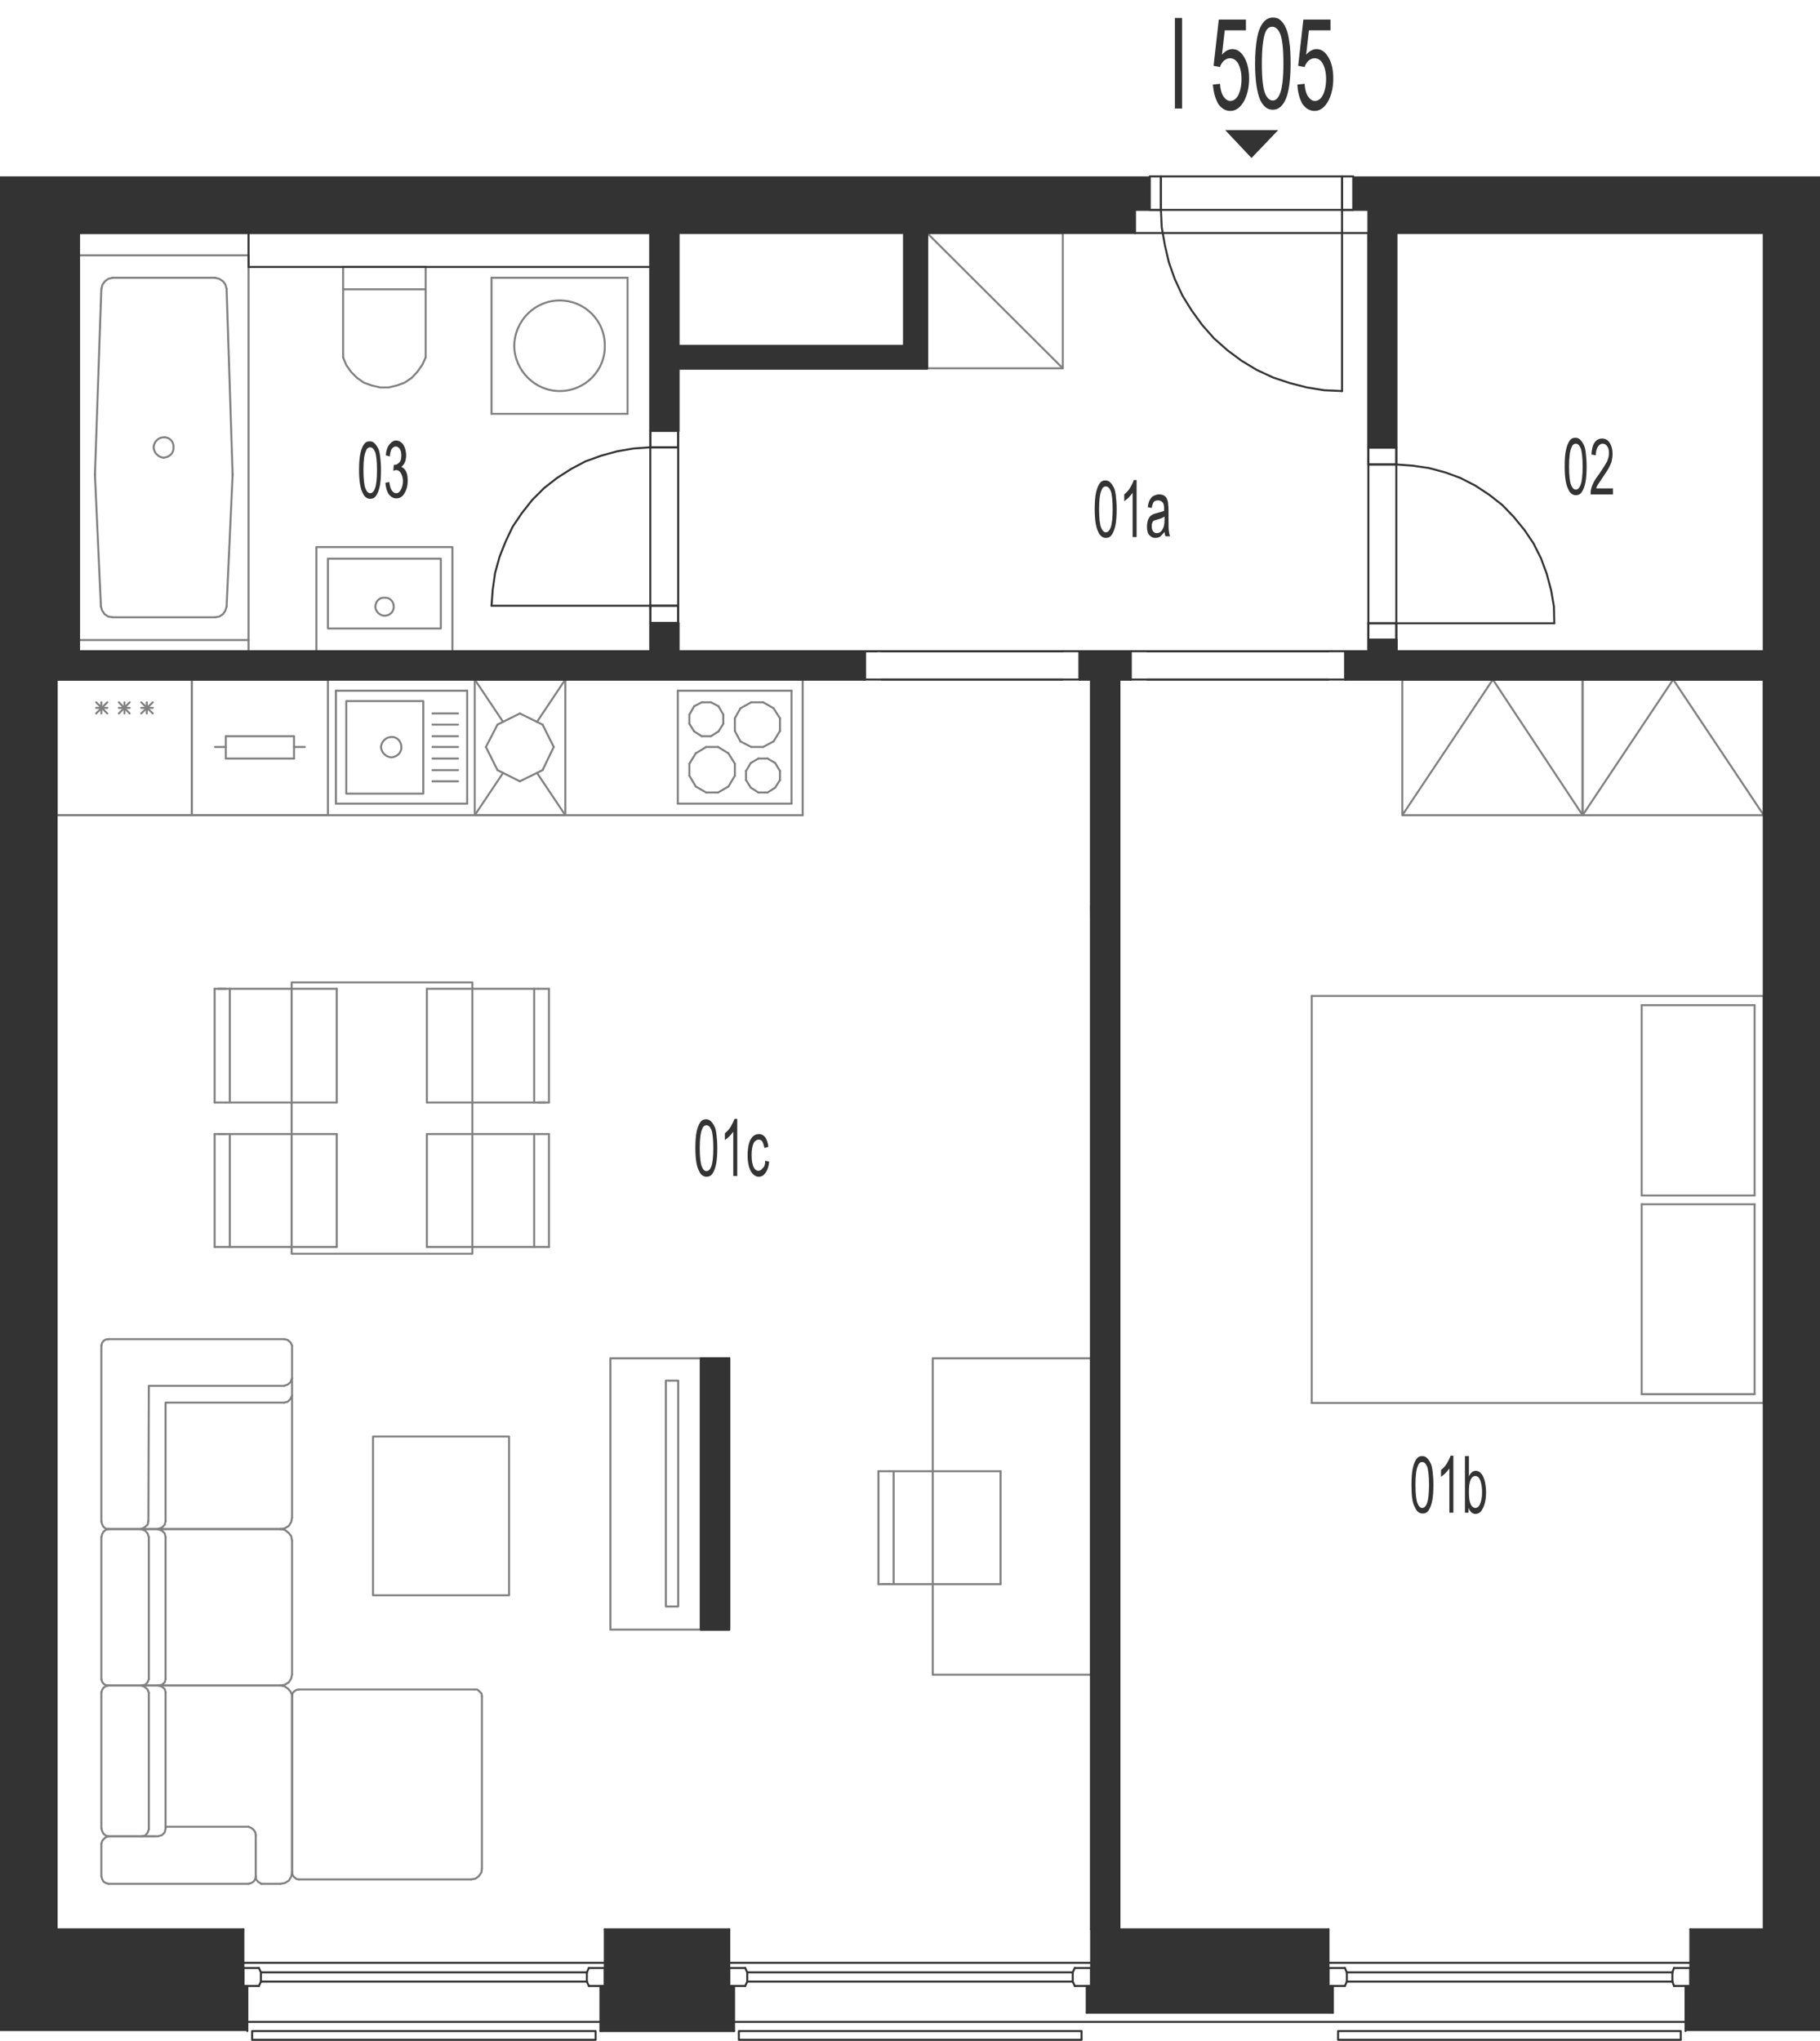 <?xml version="1.0" encoding="utf-8"?>
<!-- Generator: Adobe Illustrator 28.2.0, SVG Export Plug-In . SVG Version: 6.00 Build 0)  -->
<svg version="1.1" xmlns="http://www.w3.org/2000/svg" xmlns:xlink="http://www.w3.org/1999/xlink" x="0px" y="0px"
	 viewBox="0 0 456.2 511.5" style="enable-background:new 0 0 456.2 511.5;" xml:space="preserve">
<style type="text/css">
	.st0{fill:none;stroke:#808080;stroke-width:0.5;stroke-linecap:round;stroke-linejoin:round;stroke-miterlimit:10;}
	.st1{fill:none;stroke:#333333;stroke-width:0.5;stroke-linecap:round;stroke-linejoin:round;stroke-miterlimit:10;}
	.st2{fill-rule:evenodd;clip-rule:evenodd;fill:#333333;}
	.st3{fill:#333333;}
</style>
<g id="vybaveni">
	<polyline class="st0" points="396.7,204.3 351.5,204.3 351.5,170.3 396.7,170.3 396.7,204.3 374.2,170.3 351.5,204.3 	"/>
	<line class="st0" x1="201.2" y1="204.3" x2="14.2" y2="204.3"/>
	<line class="st0" x1="48.1" y1="204.3" x2="14.2" y2="204.3"/>
	<line class="st0" x1="14.2" y1="170.3" x2="48.1" y2="170.3"/>
	<line class="st0" x1="26.9" y1="178.8" x2="24.1" y2="176"/>
	<line class="st0" x1="24.1" y1="178.8" x2="26.9" y2="176"/>
	<line class="st0" x1="24.1" y1="177.4" x2="26.9" y2="177.4"/>
	<line class="st0" x1="14.2" y1="204.3" x2="14.2" y2="170.3"/>
	<line class="st0" x1="25.4" y1="178.8" x2="25.4" y2="176"/>
	<line class="st0" x1="48.1" y1="170.3" x2="48.1" y2="204.3"/>
	<line class="st0" x1="38.3" y1="178.8" x2="35.4" y2="176"/>
	<line class="st0" x1="35.4" y1="178.8" x2="38.3" y2="176"/>
	<line class="st0" x1="35.4" y1="177.4" x2="38.3" y2="177.4"/>
	<line class="st0" x1="32.5" y1="178.8" x2="29.8" y2="176"/>
	<line class="st0" x1="29.8" y1="178.8" x2="32.5" y2="176"/>
	<line class="st0" x1="29.8" y1="177.4" x2="32.5" y2="177.4"/>
	<line class="st0" x1="31.2" y1="178.8" x2="31.2" y2="176"/>
	<line class="st0" x1="36.8" y1="178.8" x2="36.8" y2="176"/>
	<line class="st0" x1="82.2" y1="204.3" x2="48.1" y2="204.3"/>
	<line class="st0" x1="48.1" y1="170.3" x2="82.2" y2="170.3"/>
	<line class="st0" x1="53.9" y1="187.2" x2="56.6" y2="187.2"/>
	<line class="st0" x1="48.1" y1="204.3" x2="48.1" y2="170.3"/>
	<line class="st0" x1="82.2" y1="170.3" x2="82.2" y2="204.3"/>
	<line class="st0" x1="73.7" y1="190.1" x2="73.7" y2="184.5"/>
	<line class="st0" x1="56.6" y1="184.5" x2="56.6" y2="190.1"/>
	<line class="st0" x1="73.7" y1="184.5" x2="56.6" y2="184.5"/>
	<line class="st0" x1="76.4" y1="187.2" x2="73.7" y2="187.2"/>
	<line class="st0" x1="56.6" y1="190.1" x2="73.7" y2="190.1"/>
	<line class="st0" x1="182.6" y1="197.1" x2="184.2" y2="194.4"/>
	<line class="st0" x1="184.2" y1="191.4" x2="182.6" y2="188.8"/>
	<line class="st0" x1="169.9" y1="201.4" x2="198.4" y2="201.4"/>
	<line class="st0" x1="198.4" y1="173.1" x2="169.9" y2="173.1"/>
	<line class="st0" x1="195.5" y1="193.2" x2="195.5" y2="195.5"/>
	<line class="st0" x1="187" y1="195.5" x2="187" y2="193.2"/>
	<line class="st0" x1="184.2" y1="194.4" x2="184.2" y2="191.4"/>
	<line class="st0" x1="198.4" y1="173.1" x2="198.4" y2="201.4"/>
	<line class="st0" x1="192.4" y1="190.1" x2="194.3" y2="191.2"/>
	<line class="st0" x1="193.9" y1="185.8" x2="191.3" y2="187.2"/>
	<line class="st0" x1="191.3" y1="176" x2="193.9" y2="177.5"/>
	<line class="st0" x1="195.5" y1="183.2" x2="193.9" y2="185.8"/>
	<line class="st0" x1="193.9" y1="177.5" x2="195.5" y2="180"/>
	<line class="st0" x1="195.5" y1="180" x2="195.5" y2="183.2"/>
	<line class="st0" x1="194.3" y1="191.2" x2="195.5" y2="193.2"/>
	<line class="st0" x1="185.6" y1="177.5" x2="188.3" y2="176"/>
	<line class="st0" x1="188.3" y1="176" x2="191.3" y2="176"/>
	<line class="st0" x1="188.2" y1="191.2" x2="190.1" y2="190.1"/>
	<line class="st0" x1="191.3" y1="187.2" x2="188.3" y2="187.2"/>
	<line class="st0" x1="190.1" y1="190.1" x2="192.4" y2="190.1"/>
	<line class="st0" x1="185.6" y1="185.8" x2="184.2" y2="183.2"/>
	<line class="st0" x1="184.2" y1="183.2" x2="184.2" y2="180"/>
	<line class="st0" x1="184.2" y1="180" x2="185.6" y2="177.5"/>
	<line class="st0" x1="188.3" y1="187.2" x2="185.6" y2="185.8"/>
	<line class="st0" x1="187" y1="193.2" x2="188.2" y2="191.2"/>
	<line class="st0" x1="194.3" y1="197.4" x2="192.4" y2="198.6"/>
	<line class="st0" x1="195.5" y1="195.5" x2="194.3" y2="197.4"/>
	<line class="st0" x1="190.1" y1="198.6" x2="188.2" y2="197.4"/>
	<line class="st0" x1="192.4" y1="198.6" x2="190.1" y2="198.6"/>
	<line class="st0" x1="188.2" y1="197.4" x2="187" y2="195.5"/>
	<line class="st0" x1="172.8" y1="191.4" x2="172.8" y2="194.4"/>
	<line class="st0" x1="169.9" y1="173.1" x2="169.9" y2="201.4"/>
	<line class="st0" x1="174.4" y1="188.8" x2="177" y2="187.2"/>
	<line class="st0" x1="174" y1="177" x2="175.9" y2="176"/>
	<line class="st0" x1="175.9" y1="184.5" x2="174" y2="183.3"/>
	<line class="st0" x1="178.2" y1="176" x2="180.1" y2="177"/>
	<line class="st0" x1="178.2" y1="176" x2="175.9" y2="176"/>
	<line class="st0" x1="180" y1="187.2" x2="177" y2="187.2"/>
	<line class="st0" x1="180.1" y1="183.3" x2="178.2" y2="184.5"/>
	<line class="st0" x1="181.3" y1="181.4" x2="181.3" y2="179.1"/>
	<line class="st0" x1="181.3" y1="179.1" x2="180.1" y2="177"/>
	<line class="st0" x1="180.1" y1="183.3" x2="181.3" y2="181.4"/>
	<line class="st0" x1="180" y1="187.2" x2="182.6" y2="188.8"/>
	<line class="st0" x1="175.9" y1="184.5" x2="178.2" y2="184.5"/>
	<line class="st0" x1="172.8" y1="179.1" x2="172.8" y2="181.4"/>
	<line class="st0" x1="174" y1="177" x2="172.8" y2="179.1"/>
	<line class="st0" x1="172.8" y1="181.4" x2="174" y2="183.3"/>
	<line class="st0" x1="174.4" y1="188.8" x2="172.8" y2="191.4"/>
	<line class="st0" x1="177" y1="198.6" x2="174.4" y2="197.1"/>
	<line class="st0" x1="177" y1="198.6" x2="180" y2="198.6"/>
	<line class="st0" x1="182.6" y1="197.1" x2="180" y2="198.6"/>
	<line class="st0" x1="172.8" y1="194.4" x2="174.4" y2="197.1"/>
	<line class="st0" x1="201.2" y1="204.3" x2="201.2" y2="170.3"/>
	<polyline class="st0" points="442.1,204.3 396.7,204.3 396.7,170.3 442.1,170.3 442.1,204.3 419.4,170.3 396.7,204.3 	"/>
	<line class="st0" x1="123.2" y1="69.6" x2="123.2" y2="103.7"/>
	<line class="st0" x1="157.3" y1="103.7" x2="157.3" y2="69.6"/>
	<line class="st0" x1="157.3" y1="69.6" x2="123.2" y2="69.6"/>
	<line class="st0" x1="123.2" y1="103.7" x2="157.3" y2="103.7"/>
	<path class="st0" d="M128.9,86.7c0.1,6.2,5.2,11.3,11.4,11.3c6.3,0,11.4-5.1,11.3-11.3c0.1-6.3-5-11.4-11.3-11.4
		C134.1,75.3,129,80.3,128.9,86.7"/>
	<polyline class="st0" points="175.7,340.4 153,340.4 153,408.4 175.7,408.4 175.7,340.4 	"/>
	<polyline class="st0" points="170,346 166.9,346 166.9,402.6 170,402.6 170,346 	"/>
	<line class="st0" x1="232.4" y1="58.4" x2="226.7" y2="58.4"/>
	<line class="st0" x1="350" y1="58.4" x2="343" y2="58.4"/>
	<line class="st0" x1="442.1" y1="163.2" x2="442.1" y2="170.3"/>
	<line class="st0" x1="19.8" y1="163.2" x2="14.2" y2="163.2"/>
	<line class="st0" x1="163" y1="66.9" x2="163" y2="58.4"/>
	<line class="st0" x1="170" y1="86.7" x2="170" y2="92.3"/>
	<line class="st0" x1="170" y1="58.4" x2="14.2" y2="58.4"/>
	<line class="st0" x1="14.2" y1="170.3" x2="14.2" y2="58.4"/>
	<line class="st0" x1="62.3" y1="160.4" x2="62.3" y2="163.2"/>
	<polyline class="st0" points="232.4,92.3 266.4,92.3 266.4,58.4 232.4,58.4 232.4,92.3 	"/>
	<line class="st0" x1="232.4" y1="58.4" x2="266.4" y2="92.3"/>
	<polyline class="st0" points="74.9,471 74.3,470.9 73.7,470.4 73.3,469.8 73.2,469.1 	"/>
	<line class="st0" x1="73.2" y1="469.1" x2="73.2" y2="425.1"/>
	<polyline class="st0" points="73.2,425.1 73.3,424.4 73.7,423.9 74.3,423.5 74.9,423.4 	"/>
	<line class="st0" x1="74.9" y1="423.4" x2="118.9" y2="423.4"/>
	<polyline class="st0" points="118.9,423.4 119.6,423.4 120.2,423.9 120.7,424.4 120.8,425.1 	"/>
	<line class="st0" x1="120.8" y1="425.1" x2="120.8" y2="468.2"/>
	<polyline class="st0" points="120.8,468.2 120.7,469.2 120,470.2 119.2,470.8 118.1,471 	"/>
	<line class="st0" x1="118.1" y1="471" x2="74.9" y2="471"/>
	<polyline class="st0" points="73.2,349.7 72.8,350.6 72.1,351.3 71.2,351.5 	"/>
	<polyline class="st0" points="71.2,351.5 41.5,351.5 41.5,381.2 	"/>
	<polyline class="st0" points="41.5,381.2 41.3,382.1 40.6,382.8 39.6,383.2 	"/>
	<polyline class="st0" points="27.2,383.2 26.5,383.1 25.9,382.6 25.6,382 25.4,381.3 	"/>
	<line class="st0" x1="25.4" y1="381.3" x2="25.4" y2="337.2"/>
	<polyline class="st0" points="25.4,337.2 25.6,336.5 26,336 26.5,335.7 27.2,335.6 	"/>
	<line class="st0" x1="27.2" y1="335.6" x2="71.2" y2="335.6"/>
	<polyline class="st0" points="71.2,335.6 72.1,335.8 72.8,336.4 73.2,337.2 	"/>
	<line class="st0" x1="73.2" y1="337.2" x2="73.2" y2="380.3"/>
	<polyline class="st0" points="73.2,380.3 73,381.4 72.4,382.4 71.4,383 70.3,383.2 	"/>
	<line class="st0" x1="70.3" y1="383.2" x2="27.2" y2="383.2"/>
	<polyline class="st0" points="73.2,345.4 72.8,346.4 72.1,347 71.2,347.3 	"/>
	<polyline class="st0" points="71.2,347.3 37.3,347.3 37.2,381.2 	"/>
	<polyline class="st0" points="37.2,381.2 37,382.1 36.2,382.8 35.4,383.2 	"/>
	<polyline class="st0" points="39.7,422.4 40.6,422.2 41.3,421.6 41.5,420.8 	"/>
	<line class="st0" x1="41.5" y1="420.8" x2="41.5" y2="385.2"/>
	<polyline class="st0" points="41.5,385.2 41.3,384.3 40.6,383.6 39.6,383.2 	"/>
	<line class="st0" x1="39.6" y1="383.2" x2="27.2" y2="383.2"/>
	<polyline class="st0" points="27.2,383.2 26.5,383.4 25.9,383.9 25.6,384.5 25.4,385.2 	"/>
	<line class="st0" x1="25.4" y1="385.2" x2="25.4" y2="420.8"/>
	<polyline class="st0" points="25.4,420.8 25.6,421.5 26,422 26.5,422.3 27.2,422.4 	"/>
	<line class="st0" x1="27.2" y1="422.4" x2="39.7" y2="422.4"/>
	<line class="st0" x1="39.6" y1="422.4" x2="70.3" y2="422.4"/>
	<polyline class="st0" points="70.3,422.4 71.4,422.2 72.4,421.6 73,420.6 73.2,419.6 	"/>
	<line class="st0" x1="73.2" y1="419.6" x2="73.2" y2="386.1"/>
	<polyline class="st0" points="73.2,386.1 73,385 72.4,384.2 71.4,383.4 70.3,383.2 	"/>
	<line class="st0" x1="70.3" y1="383.2" x2="39.6" y2="383.2"/>
	<polyline class="st0" points="35.5,422.4 36.4,422.2 37,421.6 37.3,420.8 	"/>
	<line class="st0" x1="37.3" y1="420.8" x2="37.3" y2="385.2"/>
	<polyline class="st0" points="37.3,385.2 37,384.3 36.4,383.6 35.4,383.2 	"/>
	<line class="st0" x1="39.1" y1="460.2" x2="27.4" y2="460.2"/>
	<polyline class="st0" points="39.7,422.4 40.6,422.7 41.3,423.3 41.5,424.1 	"/>
	<line class="st0" x1="41.5" y1="424.1" x2="41.5" y2="458.2"/>
	<polyline class="st0" points="41.5,458.2 41.3,459.2 40.6,459.9 39.6,460.2 	"/>
	<line class="st0" x1="39.6" y1="460.2" x2="27.2" y2="460.2"/>
	<polyline class="st0" points="27.2,460.2 26.5,460 25.9,459.5 25.6,458.9 25.4,458.2 	"/>
	<line class="st0" x1="25.4" y1="458.2" x2="25.4" y2="424.1"/>
	<polyline class="st0" points="25.4,424.1 25.6,423.5 26,422.9 26.5,422.6 27.2,422.4 	"/>
	<line class="st0" x1="27.2" y1="422.4" x2="70.3" y2="422.4"/>
	<polyline class="st0" points="70.3,422.4 71.3,422.6 72.2,423.2 72.8,423.9 73.2,424.8 	"/>
	<line class="st0" x1="73.2" y1="424.8" x2="73.2" y2="469.2"/>
	<polyline class="st0" points="73.2,469.2 73,470.3 72.4,471.3 71.4,471.9 70.3,472.1 	"/>
	<line class="st0" x1="70.3" y1="472.1" x2="65.5" y2="472.1"/>
	<polyline class="st0" points="65.5,472.1 64.7,471.6 64.2,471 64.1,470.2 	"/>
	<line class="st0" x1="41.5" y1="457.8" x2="62.3" y2="457.8"/>
	<polyline class="st0" points="62.3,457.8 63,458.1 63.6,458.6 64,459.2 64.1,459.9 	"/>
	<line class="st0" x1="64.1" y1="459.9" x2="64.1" y2="470.2"/>
	<polyline class="st0" points="64.1,470.2 64,470.9 63.6,471.5 63,471.9 62.3,472.1 	"/>
	<line class="st0" x1="62.3" y1="472.1" x2="27.2" y2="472.1"/>
	<polyline class="st0" points="27.2,472.1 26.5,471.9 25.9,471.5 25.6,470.9 25.4,470.2 	"/>
	<line class="st0" x1="25.4" y1="470.2" x2="25.4" y2="462"/>
	<polyline class="st0" points="25.4,462 25.7,461.2 26.4,460.5 27.2,460.2 	"/>
	<polyline class="st0" points="35.5,460.2 36.4,460 37,459.3 37.3,458.4 	"/>
	<line class="st0" x1="37.3" y1="458.4" x2="37.3" y2="424.2"/>
	<polyline class="st0" points="37.3,424.2 37,423.4 36.2,422.7 35.4,422.4 	"/>
	<polyline class="st0" points="93.5,399.8 127.6,399.8 127.6,360 93.5,360 93.5,399.8 	"/>
	<line class="st0" x1="106.7" y1="66.9" x2="86" y2="66.9"/>
	<line class="st0" x1="86" y1="66.9" x2="86" y2="89.6"/>
	<polyline class="st0" points="86,89.6 86.8,91.5 88,93.2 89.5,94.7 91.2,95.9 93.2,96.6 95.3,97.1 97.4,97.1 99.5,96.6 101.4,95.9 
		103.2,94.7 104.6,93.2 105.8,91.5 106.7,89.6 	"/>
	<line class="st0" x1="106.7" y1="89.6" x2="106.7" y2="66.9"/>
	<line class="st0" x1="86" y1="72.5" x2="106.7" y2="72.5"/>
	<line class="st0" x1="84.2" y1="201.4" x2="84.2" y2="173.1"/>
	<line class="st0" x1="84.2" y1="173.1" x2="117.1" y2="173.1"/>
	<line class="st0" x1="117.1" y1="173.1" x2="117.1" y2="201.4"/>
	<line class="st0" x1="117.1" y1="201.4" x2="84.2" y2="201.4"/>
	<path class="st0" d="M95.5,187.2c0.1,1.4,1.2,2.5,2.6,2.6c1.4-0.1,2.6-1.2,2.5-2.6c0-1.4-1.1-2.6-2.5-2.5
		C96.8,184.7,95.6,185.8,95.5,187.2"/>
	<polyline class="st0" points="86.8,175.7 106.1,175.7 106.1,198.9 86.8,198.9 86.8,175.7 	"/>
	<line class="st0" x1="108.4" y1="184.5" x2="114.8" y2="184.5"/>
	<line class="st0" x1="108.4" y1="187.2" x2="114.8" y2="187.2"/>
	<line class="st0" x1="108.4" y1="181.6" x2="114.8" y2="181.6"/>
	<line class="st0" x1="108.4" y1="178.8" x2="114.8" y2="178.8"/>
	<line class="st0" x1="108.4" y1="190.1" x2="114.8" y2="190.1"/>
	<line class="st0" x1="108.4" y1="193" x2="114.8" y2="193"/>
	<line class="st0" x1="108.4" y1="195.8" x2="114.8" y2="195.8"/>
	<line class="st0" x1="84.4" y1="284.2" x2="84.4" y2="312.5"/>
	<line class="st0" x1="57.6" y1="284.2" x2="57.6" y2="312.5"/>
	<line class="st0" x1="53.8" y1="312.5" x2="53.8" y2="284.2"/>
	<line class="st0" x1="84.4" y1="247.8" x2="57.6" y2="247.8"/>
	<line class="st0" x1="56.6" y1="276.3" x2="84.4" y2="276.3"/>
	<line class="st0" x1="84.4" y1="284.2" x2="57.6" y2="284.2"/>
	<line class="st0" x1="57.6" y1="284.2" x2="54.7" y2="284.2"/>
	<line class="st0" x1="53.8" y1="284.2" x2="56.6" y2="284.2"/>
	<line class="st0" x1="57.6" y1="247.8" x2="57.6" y2="276.3"/>
	<line class="st0" x1="53.8" y1="276.3" x2="53.8" y2="247.8"/>
	<line class="st0" x1="53.8" y1="276.3" x2="56.6" y2="276.3"/>
	<line class="st0" x1="57.6" y1="247.8" x2="54.7" y2="247.8"/>
	<line class="st0" x1="53.8" y1="247.8" x2="56.6" y2="247.8"/>
	<line class="st0" x1="84.4" y1="247.8" x2="84.4" y2="276.3"/>
	<line class="st0" x1="107" y1="312.5" x2="107" y2="284.2"/>
	<line class="st0" x1="133.9" y1="312.5" x2="133.9" y2="284.2"/>
	<line class="st0" x1="137.6" y1="284.2" x2="137.6" y2="312.5"/>
	<line class="st0" x1="134.9" y1="284.2" x2="107" y2="284.2"/>
	<line class="st0" x1="107" y1="276.3" x2="133.9" y2="276.3"/>
	<line class="st0" x1="134.9" y1="247.8" x2="107" y2="247.8"/>
	<line class="st0" x1="107" y1="276.3" x2="107" y2="247.8"/>
	<line class="st0" x1="137.6" y1="284.2" x2="134.9" y2="284.2"/>
	<line class="st0" x1="133.9" y1="276.3" x2="133.9" y2="247.8"/>
	<line class="st0" x1="137.6" y1="247.8" x2="137.6" y2="276.3"/>
	<line class="st0" x1="137.6" y1="276.3" x2="134.9" y2="276.3"/>
	<line class="st0" x1="133.9" y1="276.3" x2="136.7" y2="276.3"/>
	<line class="st0" x1="137.6" y1="247.8" x2="134.9" y2="247.8"/>
	<polyline class="st0" points="73.1,314.2 73.1,246.2 118.4,246.2 118.4,314.2 73.1,314.2 	"/>
	<line class="st0" x1="53.8" y1="312.5" x2="84.4" y2="312.5"/>
	<line class="st0" x1="107" y1="312.5" x2="137.6" y2="312.5"/>
	<line class="st0" x1="328.8" y1="351.6" x2="328.8" y2="249.6"/>
	<line class="st0" x1="442.1" y1="249.6" x2="442.1" y2="351.6"/>
	<line class="st0" x1="439.8" y1="251.9" x2="439.8" y2="299.6"/>
	<line class="st0" x1="411.5" y1="251.9" x2="411.5" y2="299.6"/>
	<line class="st0" x1="328.8" y1="249.6" x2="442.1" y2="249.6"/>
	<line class="st0" x1="411.5" y1="251.9" x2="439.8" y2="251.9"/>
	<line class="st0" x1="442.1" y1="351.6" x2="328.8" y2="351.6"/>
	<line class="st0" x1="439.8" y1="299.6" x2="411.5" y2="299.6"/>
	<line class="st0" x1="439.8" y1="301.8" x2="411.5" y2="301.8"/>
	<line class="st0" x1="411.5" y1="301.8" x2="411.5" y2="349.4"/>
	<line class="st0" x1="439.8" y1="301.8" x2="439.8" y2="349.4"/>
	<line class="st0" x1="411.5" y1="349.4" x2="439.8" y2="349.4"/>
	<polyline class="st0" points="273.5,419.7 273.5,340.4 233.8,340.4 233.8,419.7 273.5,419.7 	"/>
	<line class="st0" x1="250.8" y1="397" x2="250.8" y2="368.7"/>
	<line class="st0" x1="224" y1="397" x2="224" y2="368.7"/>
	<line class="st0" x1="220.2" y1="368.7" x2="220.2" y2="397"/>
	<line class="st0" x1="250.8" y1="397" x2="224" y2="397"/>
	<line class="st0" x1="220.2" y1="397" x2="223.1" y2="397"/>
	<line class="st0" x1="224" y1="397" x2="221.2" y2="397"/>
	<line class="st0" x1="223.1" y1="368.7" x2="250.8" y2="368.7"/>
	<line class="st0" x1="220.2" y1="368.7" x2="223.1" y2="368.7"/>
	<line class="st0" x1="124.7" y1="181.6" x2="121.8" y2="187.2"/>
	<line class="st0" x1="130.3" y1="178.8" x2="124.7" y2="181.6"/>
	<line class="st0" x1="136" y1="181.6" x2="130.3" y2="178.8"/>
	<line class="st0" x1="138.8" y1="187.2" x2="136" y2="181.6"/>
	<line class="st0" x1="136" y1="193" x2="138.8" y2="187.2"/>
	<line class="st0" x1="130.3" y1="195.8" x2="136" y2="193"/>
	<line class="st0" x1="124.7" y1="193" x2="130.3" y2="195.8"/>
	<line class="st0" x1="121.8" y1="187.2" x2="124.7" y2="193"/>
	<line class="st0" x1="126.1" y1="180.9" x2="119" y2="170.3"/>
	<line class="st0" x1="141.7" y1="170.3" x2="134.6" y2="180.9"/>
	<line class="st0" x1="141.7" y1="204.3" x2="134.6" y2="193.7"/>
	<line class="st0" x1="119" y1="204.3" x2="126.1" y2="193.7"/>
	<line class="st0" x1="141.7" y1="170.3" x2="141.7" y2="204.3"/>
	<line class="st0" x1="119" y1="204.3" x2="141.7" y2="204.3"/>
	<line class="st0" x1="141.7" y1="170.3" x2="119" y2="170.3"/>
	<line class="st0" x1="119" y1="204.3" x2="119" y2="170.3"/>
	<line class="st0" x1="25.3" y1="152" x2="23.8" y2="119.1"/>
	<line class="st0" x1="58.3" y1="119.1" x2="56.8" y2="152"/>
	<line class="st0" x1="23.8" y1="118.8" x2="23.8" y2="119.1"/>
	<line class="st0" x1="58.3" y1="119.1" x2="58.3" y2="118.8"/>
	<line class="st0" x1="62.3" y1="160.4" x2="19.8" y2="160.4"/>
	<line class="st0" x1="54" y1="154.7" x2="28.2" y2="154.7"/>
	<polyline class="st0" points="25.3,152 25.6,153 26.2,153.9 27.1,154.5 28.2,154.7 	"/>
	<polyline class="st0" points="54,154.7 55,154.5 55.9,153.9 56.5,153 56.8,152 	"/>
	<line class="st0" x1="19.8" y1="160.4" x2="19.8" y2="64"/>
	<line class="st0" x1="62.3" y1="64" x2="62.3" y2="160.4"/>
	<line class="st0" x1="23.8" y1="118.8" x2="25.4" y2="72.4"/>
	<line class="st0" x1="56.8" y1="72.4" x2="58.3" y2="118.8"/>
	<path class="st0" d="M38.5,112.1c0.1,1.4,1.2,2.5,2.5,2.6c1.5-0.1,2.6-1.2,2.5-2.6c0.1-1.4-1-2.6-2.5-2.5
		C39.7,109.6,38.6,110.7,38.5,112.1"/>
	<line class="st0" x1="28.2" y1="69.6" x2="53.9" y2="69.6"/>
	<line class="st0" x1="19.8" y1="64" x2="62.3" y2="64"/>
	<polyline class="st0" points="28.2,69.6 27.1,69.9 26.3,70.5 25.7,71.3 25.4,72.4 	"/>
	<polyline class="st0" points="56.8,72.4 56.5,71.3 55.9,70.5 55,69.9 53.9,69.6 	"/>
	<polyline class="st0" points="113.4,137.1 79.3,137.1 79.3,163.2 113.4,163.2 113.4,137.1 	"/>
	<polyline class="st0" points="110.5,140 82.2,140 82.2,157.5 110.5,157.5 110.5,140 	"/>
	<path class="st0" d="M94.1,152.1c0,1.1,1.1,2.2,2.3,2.2c1.3,0,2.3-1,2.3-2.2c0-1.4-1-2.4-2.3-2.3C95.1,149.7,94.1,150.7,94.1,152.1
		"/>
</g>
<g id="vykres">
	<line class="st1" x1="14.2" y1="483.5" x2="14.2" y2="170.3"/>
	<line class="st1" x1="350" y1="58.4" x2="442.1" y2="58.4"/>
	<line class="st1" x1="442.1" y1="483.5" x2="442.1" y2="170.3"/>
	<line class="st1" x1="442.1" y1="163.2" x2="442.1" y2="58.4"/>
	<line class="st1" x1="170" y1="58.4" x2="226.7" y2="58.4"/>
	<line class="st1" x1="232.4" y1="58.4" x2="284.5" y2="58.4"/>
	<line class="st1" x1="442.1" y1="163.2" x2="350" y2="163.2"/>
	<line class="st1" x1="442.1" y1="170.3" x2="337.2" y2="170.3"/>
	<line class="st1" x1="350" y1="156.2" x2="389.6" y2="156.2"/>
	<polyline class="st1" points="389.6,156.2 389.5,152 388.8,147.9 387.7,143.8 386.3,140 384.4,136.2 382.1,132.8 379.4,129.5 
		376.6,126.6 373.3,124 369.8,121.7 366.1,119.8 362.3,118.4 358.2,117.3 354.1,116.7 350,116.4 	"/>
	<line class="st1" x1="273.5" y1="483.5" x2="273.5" y2="170.3"/>
	<line class="st1" x1="280.6" y1="483.5" x2="280.6" y2="170.3"/>
	<line class="st1" x1="163" y1="163.2" x2="19.8" y2="163.2"/>
	<line class="st1" x1="216.8" y1="170.3" x2="14.2" y2="170.3"/>
	<line class="st1" x1="216.8" y1="163.2" x2="270.6" y2="163.2"/>
	<line class="st1" x1="216.8" y1="170.3" x2="270.6" y2="170.3"/>
	<polyline class="st1" points="163,112.1 158.8,112.4 154.7,113.1 150.7,114.2 146.8,115.6 143.2,117.5 139.6,119.8 136.4,122.3 
		133.4,125.3 130.8,128.6 128.5,132 126.7,135.8 125.2,139.6 124.1,143.6 123.5,147.8 123.2,151.8 	"/>
	<line class="st1" x1="163" y1="152.6" x2="163" y2="112.1"/>
	<line class="st1" x1="170" y1="151.8" x2="170" y2="112.1"/>
	<line class="st1" x1="170" y1="112.1" x2="163" y2="112.1"/>
	<line class="st1" x1="163" y1="58.4" x2="163" y2="112.1"/>
	<line class="st1" x1="170" y1="92.3" x2="170" y2="112.1"/>
	<polyline class="st1" points="163,112.1 170,112.1 170,107.9 163,107.9 163,112.1 	"/>
	<line class="st1" x1="170" y1="151.8" x2="163" y2="151.8"/>
	<line class="st1" x1="163" y1="151.8" x2="163" y2="163.2"/>
	<line class="st1" x1="170" y1="151.8" x2="170" y2="163.2"/>
	<line class="st1" x1="216.8" y1="170.3" x2="216.8" y2="163.2"/>
	<line class="st1" x1="216.8" y1="163.2" x2="170" y2="163.2"/>
	<line class="st1" x1="163" y1="151.8" x2="123.2" y2="151.8"/>
	<polyline class="st1" points="163,151.8 170,151.8 170,156.2 163,156.2 163,151.8 	"/>
	<line class="st1" x1="350" y1="156.2" x2="350" y2="116.4"/>
	<line class="st1" x1="343" y1="156.2" x2="343" y2="116.4"/>
	<line class="st1" x1="350" y1="116.4" x2="343" y2="116.4"/>
	<line class="st1" x1="350" y1="58.4" x2="350" y2="116.4"/>
	<line class="st1" x1="343" y1="58.4" x2="343" y2="116.4"/>
	<polyline class="st1" points="343,116.4 350,116.4 350,112.1 343,112.1 343,116.4 	"/>
	<line class="st1" x1="283.4" y1="170.3" x2="283.4" y2="163.2"/>
	<line class="st1" x1="337.2" y1="170.3" x2="337.2" y2="163.2"/>
	<line class="st1" x1="350" y1="156.2" x2="343" y2="156.2"/>
	<line class="st1" x1="283.4" y1="170.3" x2="280.6" y2="170.3"/>
	<line class="st1" x1="343" y1="163.2" x2="337.2" y2="163.2"/>
	<line class="st1" x1="350" y1="156.2" x2="350" y2="163.2"/>
	<line class="st1" x1="343" y1="156.2" x2="343" y2="163.2"/>
	<line class="st1" x1="270.6" y1="170.3" x2="270.6" y2="163.2"/>
	<line class="st1" x1="273.5" y1="170.3" x2="270.6" y2="170.3"/>
	<line class="st1" x1="283.4" y1="163.2" x2="270.6" y2="163.2"/>
	<line class="st1" x1="283.4" y1="163.2" x2="337.2" y2="163.2"/>
	<line class="st1" x1="283.4" y1="170.3" x2="337.2" y2="170.3"/>
	<polyline class="st1" points="343,156.2 350,156.2 350,160.4 343,160.4 343,156.2 	"/>
	<line class="st1" x1="170" y1="86.7" x2="226.7" y2="86.7"/>
	<line class="st1" x1="226.7" y1="86.7" x2="226.7" y2="58.4"/>
	<line class="st1" x1="170" y1="92.3" x2="232.4" y2="92.3"/>
	<line class="st1" x1="232.4" y1="92.3" x2="232.4" y2="58.4"/>
	<line class="st1" x1="170" y1="58.4" x2="170" y2="86.7"/>
	<line class="st1" x1="336.4" y1="52.6" x2="336.4" y2="98"/>
	<polyline class="st1" points="291,52.6 291.2,57 292,61.5 293,65.8 294.5,70 296.4,74.1 298.7,77.8 301.3,81.4 304.3,84.8 
		307.7,87.8 311.2,90.4 315,92.7 319.1,94.6 323.3,96 327.6,97.1 331.9,97.8 336.4,98 	"/>
	<line class="st1" x1="336.4" y1="52.6" x2="336.4" y2="44.2"/>
	<line class="st1" x1="291" y1="52.6" x2="291" y2="44.2"/>
	<polyline class="st1" points="336.4,44.2 339.2,44.2 339.2,52.6 336.4,52.6 336.4,44.2 	"/>
	<polyline class="st1" points="288.2,44.2 291,44.2 291,52.6 288.2,52.6 288.2,44.2 	"/>
	<line class="st1" x1="336.4" y1="44.2" x2="291" y2="44.2"/>
	<line class="st1" x1="336.4" y1="52.6" x2="343" y2="52.6"/>
	<line class="st1" x1="343" y1="52.6" x2="343" y2="58.4"/>
	<line class="st1" x1="284.5" y1="58.4" x2="284.5" y2="52.6"/>
	<line class="st1" x1="284.5" y1="52.6" x2="291" y2="52.6"/>
	<line class="st1" x1="284.5" y1="58.4" x2="343" y2="58.4"/>
	<line class="st1" x1="336.4" y1="52.6" x2="291" y2="52.6"/>
	<line class="st1" x1="163" y1="58.4" x2="19.8" y2="58.4"/>
	<line class="st1" x1="19.8" y1="58.4" x2="19.8" y2="163.2"/>
	<line class="st1" x1="280.6" y1="483.5" x2="273.5" y2="227"/>
	<path class="st1" d="M350,58.4v53.8H343V58.4H350z M442.1,163.2v7.1h-45.4h-45.2h-14.3v-7.1h5.8v-2.9h7.1v2.9H442.1 M216.8,163.2
		v7.1H14.2v-7.1h5.6H163v-7.1h7.1v7.1h49.6H216.8 M273.5,483.5V170.3h-2.9v-7.1h12.8v7.1h-2.9v313.2H273.5"/>
	<path class="st1" d="M19.8,66.9v96.4h-5.6V58.4h5.6V66.9z M170,86.7h56.6V58.4h5.8v34H170V86.7"/>
	<rect x="163" y="58.4" class="st1" width="7.1" height="49.6"/>
	<polyline class="st1" points="175.7,340.4 182.8,340.4 182.8,408.4 175.7,408.4 175.7,340.4 	"/>
	<line class="st1" x1="163" y1="66.9" x2="62.3" y2="66.9"/>
	<line class="st1" x1="62.3" y1="66.9" x2="62.3" y2="58.4"/>
	<rect x="175.7" y="340.4" class="st1" width="7.1" height="68"/>
	<line class="st1" x1="221" y1="170.3" x2="266.4" y2="170.3"/>
	<line class="st1" x1="221" y1="163.2" x2="266.4" y2="163.2"/>
	<line class="st1" x1="287.6" y1="170.3" x2="333" y2="170.3"/>
	<line class="st1" x1="287.6" y1="163.2" x2="333" y2="163.2"/>
	<line class="st1" x1="61" y1="483.5" x2="61" y2="497.7"/>
	<line class="st1" x1="151.6" y1="483.5" x2="151.6" y2="497.7"/>
	<line class="st1" x1="182.8" y1="483.5" x2="182.8" y2="497.7"/>
	<line class="st1" x1="273.5" y1="483.5" x2="273.5" y2="497.7"/>
	<line class="st1" x1="333" y1="483.5" x2="333" y2="497.7"/>
	<line class="st1" x1="423.7" y1="483.5" x2="423.7" y2="497.7"/>
	<line class="st1" x1="333" y1="483.5" x2="273.5" y2="483.5"/>
	<line class="st1" x1="333" y1="497.7" x2="273.5" y2="497.7"/>
	<line class="st1" x1="334.1" y1="504.4" x2="272.4" y2="504.4"/>
	<line class="st1" x1="182.8" y1="483.5" x2="151.6" y2="483.5"/>
	<line class="st1" x1="61" y1="483.5" x2="14.2" y2="483.5"/>
	<line class="st1" x1="182.8" y1="497.7" x2="151.6" y2="497.7"/>
	<line class="st1" x1="184" y1="509" x2="150.5" y2="509"/>
	<line class="st1" x1="61" y1="491.9" x2="151.6" y2="491.9"/>
	<line class="st1" x1="62" y1="506.7" x2="150.5" y2="506.7"/>
	<line class="st1" x1="182.8" y1="491.9" x2="273.5" y2="491.9"/>
	<line class="st1" x1="184" y1="506.7" x2="422.5" y2="506.7"/>
	<line class="st1" x1="333" y1="491.9" x2="423.7" y2="491.9"/>
	<line class="st1" x1="442.1" y1="483.5" x2="423.7" y2="483.5"/>
	<line class="st1" x1="337.1" y1="493.2" x2="333" y2="493.2"/>
	<line class="st1" x1="333" y1="493.2" x2="333" y2="497.7"/>
	<line class="st1" x1="333" y1="497.7" x2="337.1" y2="497.7"/>
	<line class="st1" x1="337.1" y1="497.7" x2="337.6" y2="496.6"/>
	<line class="st1" x1="337.6" y1="496.6" x2="337.6" y2="494.3"/>
	<line class="st1" x1="337.6" y1="494.3" x2="337.1" y2="493.2"/>
	<line class="st1" x1="337.6" y1="496.6" x2="419.2" y2="496.6"/>
	<line class="st1" x1="337.6" y1="494.3" x2="419.2" y2="494.3"/>
	<line class="st1" x1="419.6" y1="493.2" x2="423.7" y2="493.2"/>
	<line class="st1" x1="423.7" y1="493.2" x2="423.7" y2="497.7"/>
	<line class="st1" x1="423.7" y1="497.7" x2="419.6" y2="497.7"/>
	<line class="st1" x1="419.6" y1="497.7" x2="419.2" y2="496.6"/>
	<line class="st1" x1="419.2" y1="496.6" x2="419.2" y2="494.3"/>
	<line class="st1" x1="419.2" y1="494.3" x2="419.6" y2="493.2"/>
	<line class="st1" x1="186.8" y1="493.2" x2="182.8" y2="493.2"/>
	<line class="st1" x1="182.8" y1="493.2" x2="182.8" y2="497.7"/>
	<line class="st1" x1="182.8" y1="497.7" x2="186.8" y2="497.7"/>
	<line class="st1" x1="186.8" y1="497.7" x2="187.3" y2="496.6"/>
	<line class="st1" x1="187.3" y1="496.6" x2="187.3" y2="494.3"/>
	<line class="st1" x1="187.3" y1="494.3" x2="186.8" y2="493.2"/>
	<line class="st1" x1="187.3" y1="496.6" x2="268.9" y2="496.6"/>
	<line class="st1" x1="187.3" y1="494.3" x2="268.9" y2="494.3"/>
	<line class="st1" x1="269.4" y1="493.2" x2="273.5" y2="493.2"/>
	<line class="st1" x1="273.5" y1="493.2" x2="273.5" y2="497.7"/>
	<line class="st1" x1="273.5" y1="497.7" x2="269.4" y2="497.7"/>
	<line class="st1" x1="269.4" y1="497.7" x2="268.9" y2="496.6"/>
	<line class="st1" x1="268.9" y1="496.6" x2="268.9" y2="494.3"/>
	<line class="st1" x1="268.9" y1="494.3" x2="269.4" y2="493.2"/>
	<line class="st1" x1="64.9" y1="493.2" x2="61" y2="493.2"/>
	<line class="st1" x1="61" y1="493.2" x2="61" y2="497.7"/>
	<line class="st1" x1="61" y1="497.7" x2="64.9" y2="497.7"/>
	<line class="st1" x1="64.9" y1="497.7" x2="65.4" y2="496.6"/>
	<line class="st1" x1="65.4" y1="496.6" x2="65.4" y2="494.3"/>
	<line class="st1" x1="65.4" y1="494.3" x2="64.9" y2="493.2"/>
	<line class="st1" x1="65.4" y1="496.6" x2="147.1" y2="496.6"/>
	<line class="st1" x1="65.4" y1="494.3" x2="147.1" y2="494.3"/>
	<line class="st1" x1="147.6" y1="493.2" x2="151.6" y2="493.2"/>
	<line class="st1" x1="151.6" y1="493.2" x2="151.6" y2="497.7"/>
	<line class="st1" x1="151.6" y1="497.7" x2="147.6" y2="497.7"/>
	<line class="st1" x1="147.6" y1="497.7" x2="147.1" y2="496.6"/>
	<line class="st1" x1="147.1" y1="496.6" x2="147.1" y2="494.3"/>
	<line class="st1" x1="147.1" y1="494.3" x2="147.6" y2="493.2"/>
	<polyline class="st1" points="62,509 62,497.7 61,497.7 	"/>
	<polyline class="st1" points="150.5,509 150.5,497.7 151.6,497.7 	"/>
	<polyline class="st1" points="184,509 184,497.7 182.8,497.7 	"/>
	<polyline class="st1" points="334.1,504.4 334.1,497.7 333,497.7 	"/>
	<polyline class="st1" points="272.4,504.4 272.4,497.7 273.5,497.7 	"/>
	<polyline class="st1" points="422.5,509 422.5,497.7 423.7,497.7 	"/>
	<polyline class="st1" points="63.2,509 149.3,509 149.3,511.2 63.2,511.2 63.2,509 	"/>
	<polyline class="st1" points="185.2,509 271.1,509 271.1,511.2 185.2,511.2 185.2,509 	"/>
	<polyline class="st1" points="335.4,509 421.3,509 421.3,511.2 335.4,511.2 335.4,509 	"/>
</g>
<g id="vyplne">
	<g>
		<path class="st2" d="M284.5,52.6h3.7v-8.4H0v14.2v425.2V509h62v-11.3H61v-14.2H14.2V170.3h202.7v-7.1H170v-7.1H163v7.1H19.8V66.9
			v-8.5H163v49.6h7.1V92.3h62.4v-34h52.1V52.6z M226.7,86.7H170V58.4h56.6V86.7z"/>
		<rect x="175.7" y="340.4" class="st2" width="7.1" height="68"/>
		<polygon class="st2" points="182.8,483.5 151.6,483.5 151.6,497.7 150.5,497.7 150.5,509 184,509 184,497.7 182.8,497.7 		"/>
		<polygon class="st2" points="333,483.5 280.6,483.5 280.6,170.3 283.4,170.3 283.4,163.2 270.6,163.2 270.6,170.3 273.5,170.3 
			273.5,483.5 273.5,497.7 272.4,497.7 272.4,504.4 334.1,504.4 334.1,497.7 333,497.7 		"/>
		<polygon class="st2" points="456.2,483.5 456.2,44.2 339.2,44.2 339.2,52.6 343,52.6 343,58.4 343,112.1 350,112.1 350,58.4 
			442.1,58.4 442.1,163.2 350,163.2 350,160.4 343,160.4 343,163.2 337.2,163.2 337.2,170.3 351.5,170.3 396.7,170.3 442.1,170.3 
			442.1,483.5 423.7,483.5 423.7,497.7 422.5,497.7 422.5,509 456.2,509 		"/>
		<polygon class="st2" points="320.4,32.6 307.1,32.6 313.7,39.6 		"/>
	</g>
</g>
<g id="popisky_bytu">
	<g>
		<path class="st3" d="M274.4,127.6c0-1.7,0.1-3,0.3-4c0.2-1,0.5-1.8,0.9-2.4c0.4-0.6,0.9-0.8,1.5-0.8c0.5,0,0.9,0.2,1.2,0.5
			c0.3,0.3,0.6,0.7,0.9,1.3s0.4,1.3,0.5,2.1c0.1,0.8,0.2,1.9,0.2,3.3c0,1.7-0.1,3-0.3,4c-0.2,1-0.5,1.8-0.9,2.4s-0.9,0.8-1.5,0.8
			c-0.8,0-1.5-0.5-1.9-1.5C274.7,132.2,274.4,130.3,274.4,127.6z M275.5,127.6c0,2.3,0.2,3.9,0.5,4.6c0.3,0.8,0.7,1.2,1.2,1.2
			c0.5,0,0.9-0.4,1.2-1.2s0.5-2.3,0.5-4.6c0-2.3-0.2-3.9-0.5-4.6s-0.7-1.1-1.2-1.1c-0.5,0-0.9,0.3-1.1,1
			C275.7,123.7,275.5,125.3,275.5,127.6z"/>
		<path class="st3" d="M284.9,134.6h-1v-11.1c-0.3,0.4-0.6,0.8-1,1.2s-0.8,0.7-1.1,0.9v-1.7c0.6-0.5,1.1-1,1.5-1.7
			c0.4-0.7,0.7-1.3,0.9-1.9h0.7V134.6z"/>
		<path class="st3" d="M291.9,133.3c-0.4,0.5-0.8,0.9-1.1,1.2c-0.4,0.2-0.7,0.3-1.2,0.3c-0.7,0-1.2-0.3-1.6-0.8s-0.5-1.3-0.5-2.1
			c0-0.5,0.1-1,0.2-1.4s0.3-0.7,0.5-1c0.2-0.3,0.5-0.4,0.8-0.6c0.2-0.1,0.5-0.2,0.9-0.3c0.8-0.2,1.5-0.4,1.9-0.6c0-0.2,0-0.4,0-0.5
			c0-0.7-0.1-1.2-0.3-1.5c-0.3-0.4-0.7-0.6-1.2-0.6c-0.5,0-0.9,0.1-1.1,0.4c-0.2,0.3-0.4,0.8-0.5,1.5l-1-0.2
			c0.1-0.7,0.2-1.3,0.5-1.8c0.2-0.4,0.5-0.8,0.9-1c0.4-0.2,0.9-0.4,1.4-0.4c0.5,0,1,0.1,1.3,0.3c0.3,0.2,0.6,0.5,0.7,0.8
			s0.3,0.7,0.3,1.2c0,0.3,0.1,0.8,0.1,1.6v2.3c0,1.6,0,2.6,0.1,3.1s0.1,0.8,0.3,1.2h-1.1C292,134.3,292,133.8,291.9,133.3z
			 M291.8,129.5c-0.4,0.3-0.9,0.5-1.7,0.7c-0.4,0.1-0.7,0.2-0.9,0.3s-0.3,0.3-0.4,0.6c-0.1,0.2-0.1,0.5-0.1,0.8
			c0,0.5,0.1,0.9,0.3,1.2c0.2,0.3,0.5,0.5,0.9,0.5c0.4,0,0.8-0.1,1.1-0.4c0.3-0.3,0.5-0.7,0.7-1.2c0.1-0.4,0.2-1,0.2-1.7V129.5z"/>
	</g>
	<g>
		<path class="st3" d="M392.2,116.9c0-1.7,0.1-3,0.3-4c0.2-1,0.5-1.8,0.9-2.4c0.4-0.6,0.9-0.8,1.5-0.8c0.5,0,0.9,0.2,1.2,0.5
			c0.3,0.3,0.6,0.7,0.9,1.3s0.4,1.3,0.5,2.1c0.1,0.8,0.2,1.9,0.2,3.3c0,1.7-0.1,3-0.3,4c-0.2,1-0.5,1.8-0.9,2.4s-0.9,0.8-1.5,0.8
			c-0.8,0-1.5-0.5-1.9-1.5C392.5,121.5,392.2,119.6,392.2,116.9z M393.3,116.9c0,2.3,0.2,3.9,0.5,4.6c0.3,0.8,0.7,1.2,1.2,1.2
			c0.5,0,0.9-0.4,1.2-1.2s0.5-2.3,0.5-4.6c0-2.3-0.2-3.9-0.5-4.6s-0.7-1.1-1.2-1.1c-0.5,0-0.9,0.3-1.1,1
			C393.5,113,393.3,114.6,393.3,116.9z"/>
		<path class="st3" d="M404.3,122.2v1.7h-5.6c0-0.4,0-0.8,0.1-1.2c0.1-0.6,0.4-1.3,0.7-1.9c0.3-0.6,0.8-1.3,1.4-2.1
			c0.9-1.3,1.5-2.3,1.9-3c0.3-0.7,0.5-1.4,0.5-2.1c0-0.7-0.1-1.3-0.4-1.7c-0.3-0.5-0.7-0.7-1.2-0.7c-0.5,0-0.9,0.3-1.2,0.8
			c-0.3,0.5-0.5,1.2-0.5,2.1l-1.1-0.2c0.1-1.3,0.3-2.3,0.8-3c0.5-0.7,1.1-1,1.9-1c0.8,0,1.5,0.4,1.9,1.1c0.5,0.8,0.7,1.7,0.7,2.8
			c0,0.6-0.1,1.1-0.2,1.7c-0.1,0.5-0.4,1.1-0.7,1.7s-0.9,1.4-1.6,2.5c-0.6,0.9-1,1.5-1.2,1.8s-0.3,0.6-0.4,0.9H404.3z"/>
	</g>
	<g>
		<path class="st3" d="M90,117.8c0-1.7,0.1-3,0.3-4c0.2-1,0.5-1.8,0.9-2.4c0.4-0.6,0.9-0.8,1.5-0.8c0.5,0,0.9,0.2,1.2,0.5
			c0.3,0.3,0.6,0.7,0.9,1.3s0.4,1.3,0.5,2.1c0.1,0.8,0.2,1.9,0.2,3.3c0,1.7-0.1,3-0.3,4c-0.2,1-0.5,1.8-0.9,2.4s-0.9,0.8-1.5,0.8
			c-0.8,0-1.5-0.5-1.9-1.5C90.3,122.4,90,120.4,90,117.8z M91.1,117.8c0,2.3,0.2,3.9,0.5,4.6c0.3,0.8,0.7,1.2,1.2,1.2
			c0.5,0,0.9-0.4,1.2-1.2s0.5-2.3,0.5-4.6c0-2.3-0.2-3.9-0.5-4.6s-0.7-1.1-1.2-1.1c-0.5,0-0.9,0.3-1.1,1
			C91.3,113.9,91.1,115.4,91.1,117.8z"/>
		<path class="st3" d="M96.6,121l1-0.2c0.1,1,0.3,1.7,0.6,2.1c0.3,0.4,0.6,0.7,1.1,0.7c0.5,0,0.9-0.3,1.2-0.9
			c0.3-0.6,0.5-1.3,0.5-2.1c0-0.8-0.2-1.5-0.5-2s-0.7-0.8-1.2-0.8c-0.2,0-0.4,0.1-0.7,0.2l0.1-1.5c0.1,0,0.1,0,0.2,0
			c0.4,0,0.8-0.2,1.2-0.6c0.4-0.4,0.5-1,0.5-1.8c0-0.6-0.1-1.2-0.4-1.6c-0.3-0.4-0.6-0.6-1-0.6c-0.4,0-0.7,0.2-1,0.6
			c-0.3,0.4-0.4,1.1-0.5,1.9l-1-0.3c0.1-1.2,0.4-2.1,0.9-2.7s1-1,1.7-1c0.5,0,0.9,0.2,1.3,0.5c0.4,0.3,0.7,0.8,0.9,1.4
			c0.2,0.6,0.3,1.2,0.3,1.8c0,0.6-0.1,1.2-0.3,1.7s-0.5,0.9-0.9,1.2c0.5,0.2,0.9,0.6,1.2,1.2c0.3,0.6,0.4,1.4,0.4,2.3
			c0,1.2-0.3,2.3-0.8,3.1c-0.5,0.9-1.2,1.3-2.1,1.3c-0.7,0-1.4-0.4-1.9-1.1C97,123.2,96.7,122.2,96.6,121z"/>
	</g>
	<g>
		<path class="st3" d="M353.8,372.1c0-1.7,0.1-3,0.3-4c0.2-1,0.5-1.8,0.9-2.4c0.4-0.6,0.9-0.8,1.5-0.8c0.5,0,0.9,0.2,1.2,0.5
			c0.3,0.3,0.6,0.7,0.9,1.3s0.4,1.3,0.5,2.1c0.1,0.8,0.2,1.9,0.2,3.3c0,1.7-0.1,3-0.3,4c-0.2,1-0.5,1.8-0.9,2.4
			c-0.4,0.6-0.9,0.8-1.5,0.8c-0.8,0-1.5-0.5-1.9-1.5C354,376.7,353.8,374.8,353.8,372.1z M354.8,372.1c0,2.3,0.2,3.9,0.5,4.6
			c0.3,0.8,0.7,1.2,1.2,1.2c0.5,0,0.9-0.4,1.2-1.2c0.3-0.8,0.5-2.3,0.5-4.6c0-2.3-0.2-3.9-0.5-4.6s-0.7-1.1-1.2-1.1
			c-0.5,0-0.9,0.3-1.1,1C355,368.2,354.8,369.8,354.8,372.1z"/>
		<path class="st3" d="M364.3,379.1h-1V368c-0.3,0.4-0.6,0.8-1,1.2s-0.8,0.7-1.1,0.9v-1.7c0.6-0.5,1.1-1,1.5-1.7
			c0.4-0.7,0.7-1.3,0.9-1.9h0.7V379.1z"/>
		<path class="st3" d="M368.2,379.1h-1v-14.2h1v5.1c0.4-0.9,1-1.4,1.7-1.4c0.4,0,0.7,0.1,1.1,0.4c0.3,0.3,0.6,0.6,0.8,1.1
			c0.2,0.5,0.4,1,0.5,1.7c0.1,0.7,0.2,1.3,0.2,2.1c0,1.8-0.3,3.1-0.8,4.1c-0.5,1-1.1,1.4-1.9,1.4c-0.7,0-1.3-0.5-1.7-1.5V379.1z
			 M368.2,373.9c0,1.2,0.1,2.1,0.3,2.7c0.3,0.9,0.8,1.3,1.3,1.3c0.5,0,0.9-0.3,1.2-1c0.3-0.7,0.5-1.6,0.5-3c0-1.3-0.2-2.3-0.5-3
			s-0.7-1-1.2-1c-0.5,0-0.9,0.3-1.2,1S368.2,372.6,368.2,373.9z"/>
	</g>
	<g>
		<path class="st3" d="M174.3,287.7c0-1.7,0.1-3,0.3-4c0.2-1,0.5-1.8,0.9-2.4c0.4-0.6,0.9-0.8,1.5-0.8c0.5,0,0.9,0.2,1.2,0.5
			c0.3,0.3,0.6,0.7,0.9,1.3s0.4,1.3,0.5,2.1c0.1,0.8,0.2,1.9,0.2,3.3c0,1.7-0.1,3-0.3,4c-0.2,1-0.5,1.8-0.9,2.4
			c-0.4,0.6-0.9,0.8-1.5,0.8c-0.8,0-1.5-0.5-1.9-1.5C174.6,292.3,174.3,290.4,174.3,287.7z M175.4,287.7c0,2.3,0.2,3.9,0.5,4.6
			c0.3,0.8,0.7,1.2,1.2,1.2c0.5,0,0.9-0.4,1.2-1.2c0.3-0.8,0.5-2.3,0.5-4.6c0-2.3-0.2-3.9-0.5-4.6s-0.7-1.1-1.2-1.1
			c-0.5,0-0.9,0.3-1.1,1C175.6,283.8,175.4,285.4,175.4,287.7z"/>
		<path class="st3" d="M184.8,294.7h-1v-11.1c-0.3,0.4-0.6,0.8-1,1.2s-0.8,0.7-1.1,0.9V284c0.6-0.5,1.1-1,1.5-1.7
			c0.4-0.7,0.7-1.3,0.9-1.9h0.7V294.7z"/>
		<path class="st3" d="M191.8,290.9l1,0.2c-0.1,1.2-0.4,2.1-0.9,2.8c-0.5,0.7-1,1-1.7,1c-0.8,0-1.5-0.5-2-1.4
			c-0.5-0.9-0.8-2.2-0.8-3.9c0-1.1,0.1-2.1,0.3-2.9c0.2-0.8,0.6-1.5,1-1.9c0.5-0.4,0.9-0.6,1.5-0.6c0.7,0,1.2,0.3,1.6,0.8
			c0.4,0.6,0.7,1.4,0.8,2.4l-1,0.3c-0.1-0.7-0.3-1.2-0.5-1.6c-0.2-0.3-0.5-0.5-0.9-0.5c-0.5,0-1,0.3-1.3,0.9c-0.3,0.6-0.5,1.6-0.5,3
			c0,1.4,0.2,2.4,0.5,3c0.3,0.6,0.7,0.9,1.2,0.9c0.4,0,0.8-0.2,1-0.6C191.6,292.5,191.8,291.8,191.8,290.9z"/>
	</g>
	<g>
		<path class="st3" d="M294.5,27.2V4.5h1.8v22.7H294.5z"/>
		<path class="st3" d="M304,21.2l1.8-0.2c0.1,1.4,0.4,2.5,0.9,3.2c0.5,0.7,1,1.1,1.7,1.1c0.8,0,1.5-0.5,2-1.5s0.8-2.4,0.8-4
			c0-1.6-0.3-2.8-0.8-3.8c-0.5-0.9-1.2-1.4-2.1-1.4c-0.5,0-1,0.2-1.5,0.6c-0.4,0.4-0.8,0.9-1,1.6l-1.6-0.3l1.3-11.6h6.8v2.7H307
			l-0.7,6.1c0.8-0.9,1.7-1.4,2.6-1.4c1.2,0,2.2,0.7,3,2.1c0.8,1.4,1.2,3.1,1.2,5.3c0,2.1-0.4,3.8-1.1,5.3c-0.9,1.8-2.1,2.8-3.6,2.8
			c-1.2,0-2.2-0.6-3-1.7C304.6,24.7,304.2,23.1,304,21.2z"/>
		<path class="st3" d="M314.6,16c0-2.7,0.2-4.8,0.5-6.5c0.3-1.6,0.8-2.9,1.5-3.8c0.7-0.9,1.5-1.3,2.5-1.3c0.7,0,1.4,0.2,1.9,0.7
			c0.6,0.5,1,1.2,1.4,2.1c0.4,0.9,0.6,2,0.8,3.4c0.2,1.3,0.3,3.1,0.3,5.4c0,2.7-0.2,4.8-0.5,6.4c-0.3,1.6-0.8,2.9-1.5,3.8
			s-1.5,1.3-2.5,1.3c-1.3,0-2.3-0.8-3.1-2.4C315.1,23.3,314.6,20.2,314.6,16z M316.3,16c0,3.7,0.3,6.2,0.8,7.4
			c0.5,1.2,1.2,1.8,1.9,1.8c0.8,0,1.4-0.6,1.9-1.9s0.8-3.7,0.8-7.4c0-3.7-0.3-6.2-0.8-7.4s-1.2-1.8-2-1.8c-0.8,0-1.4,0.5-1.8,1.6
			C316.6,9.7,316.3,12.3,316.3,16z"/>
		<path class="st3" d="M325.2,21.2l1.8-0.2c0.1,1.4,0.4,2.5,0.9,3.2c0.5,0.7,1,1.1,1.7,1.1c0.8,0,1.5-0.5,2-1.5s0.8-2.4,0.8-4
			c0-1.6-0.3-2.8-0.8-3.8c-0.5-0.9-1.2-1.4-2.1-1.4c-0.5,0-1,0.2-1.5,0.6c-0.4,0.4-0.8,0.9-1,1.6l-1.6-0.3l1.3-11.6h6.8v2.7h-5.4
			l-0.7,6.1c0.8-0.9,1.7-1.4,2.6-1.4c1.2,0,2.2,0.7,3,2.1c0.8,1.4,1.2,3.1,1.2,5.3c0,2.1-0.4,3.8-1.1,5.3c-0.9,1.8-2.1,2.8-3.6,2.8
			c-1.2,0-2.2-0.6-3-1.7C325.7,24.7,325.3,23.1,325.2,21.2z"/>
	</g>
</g>
</svg>
